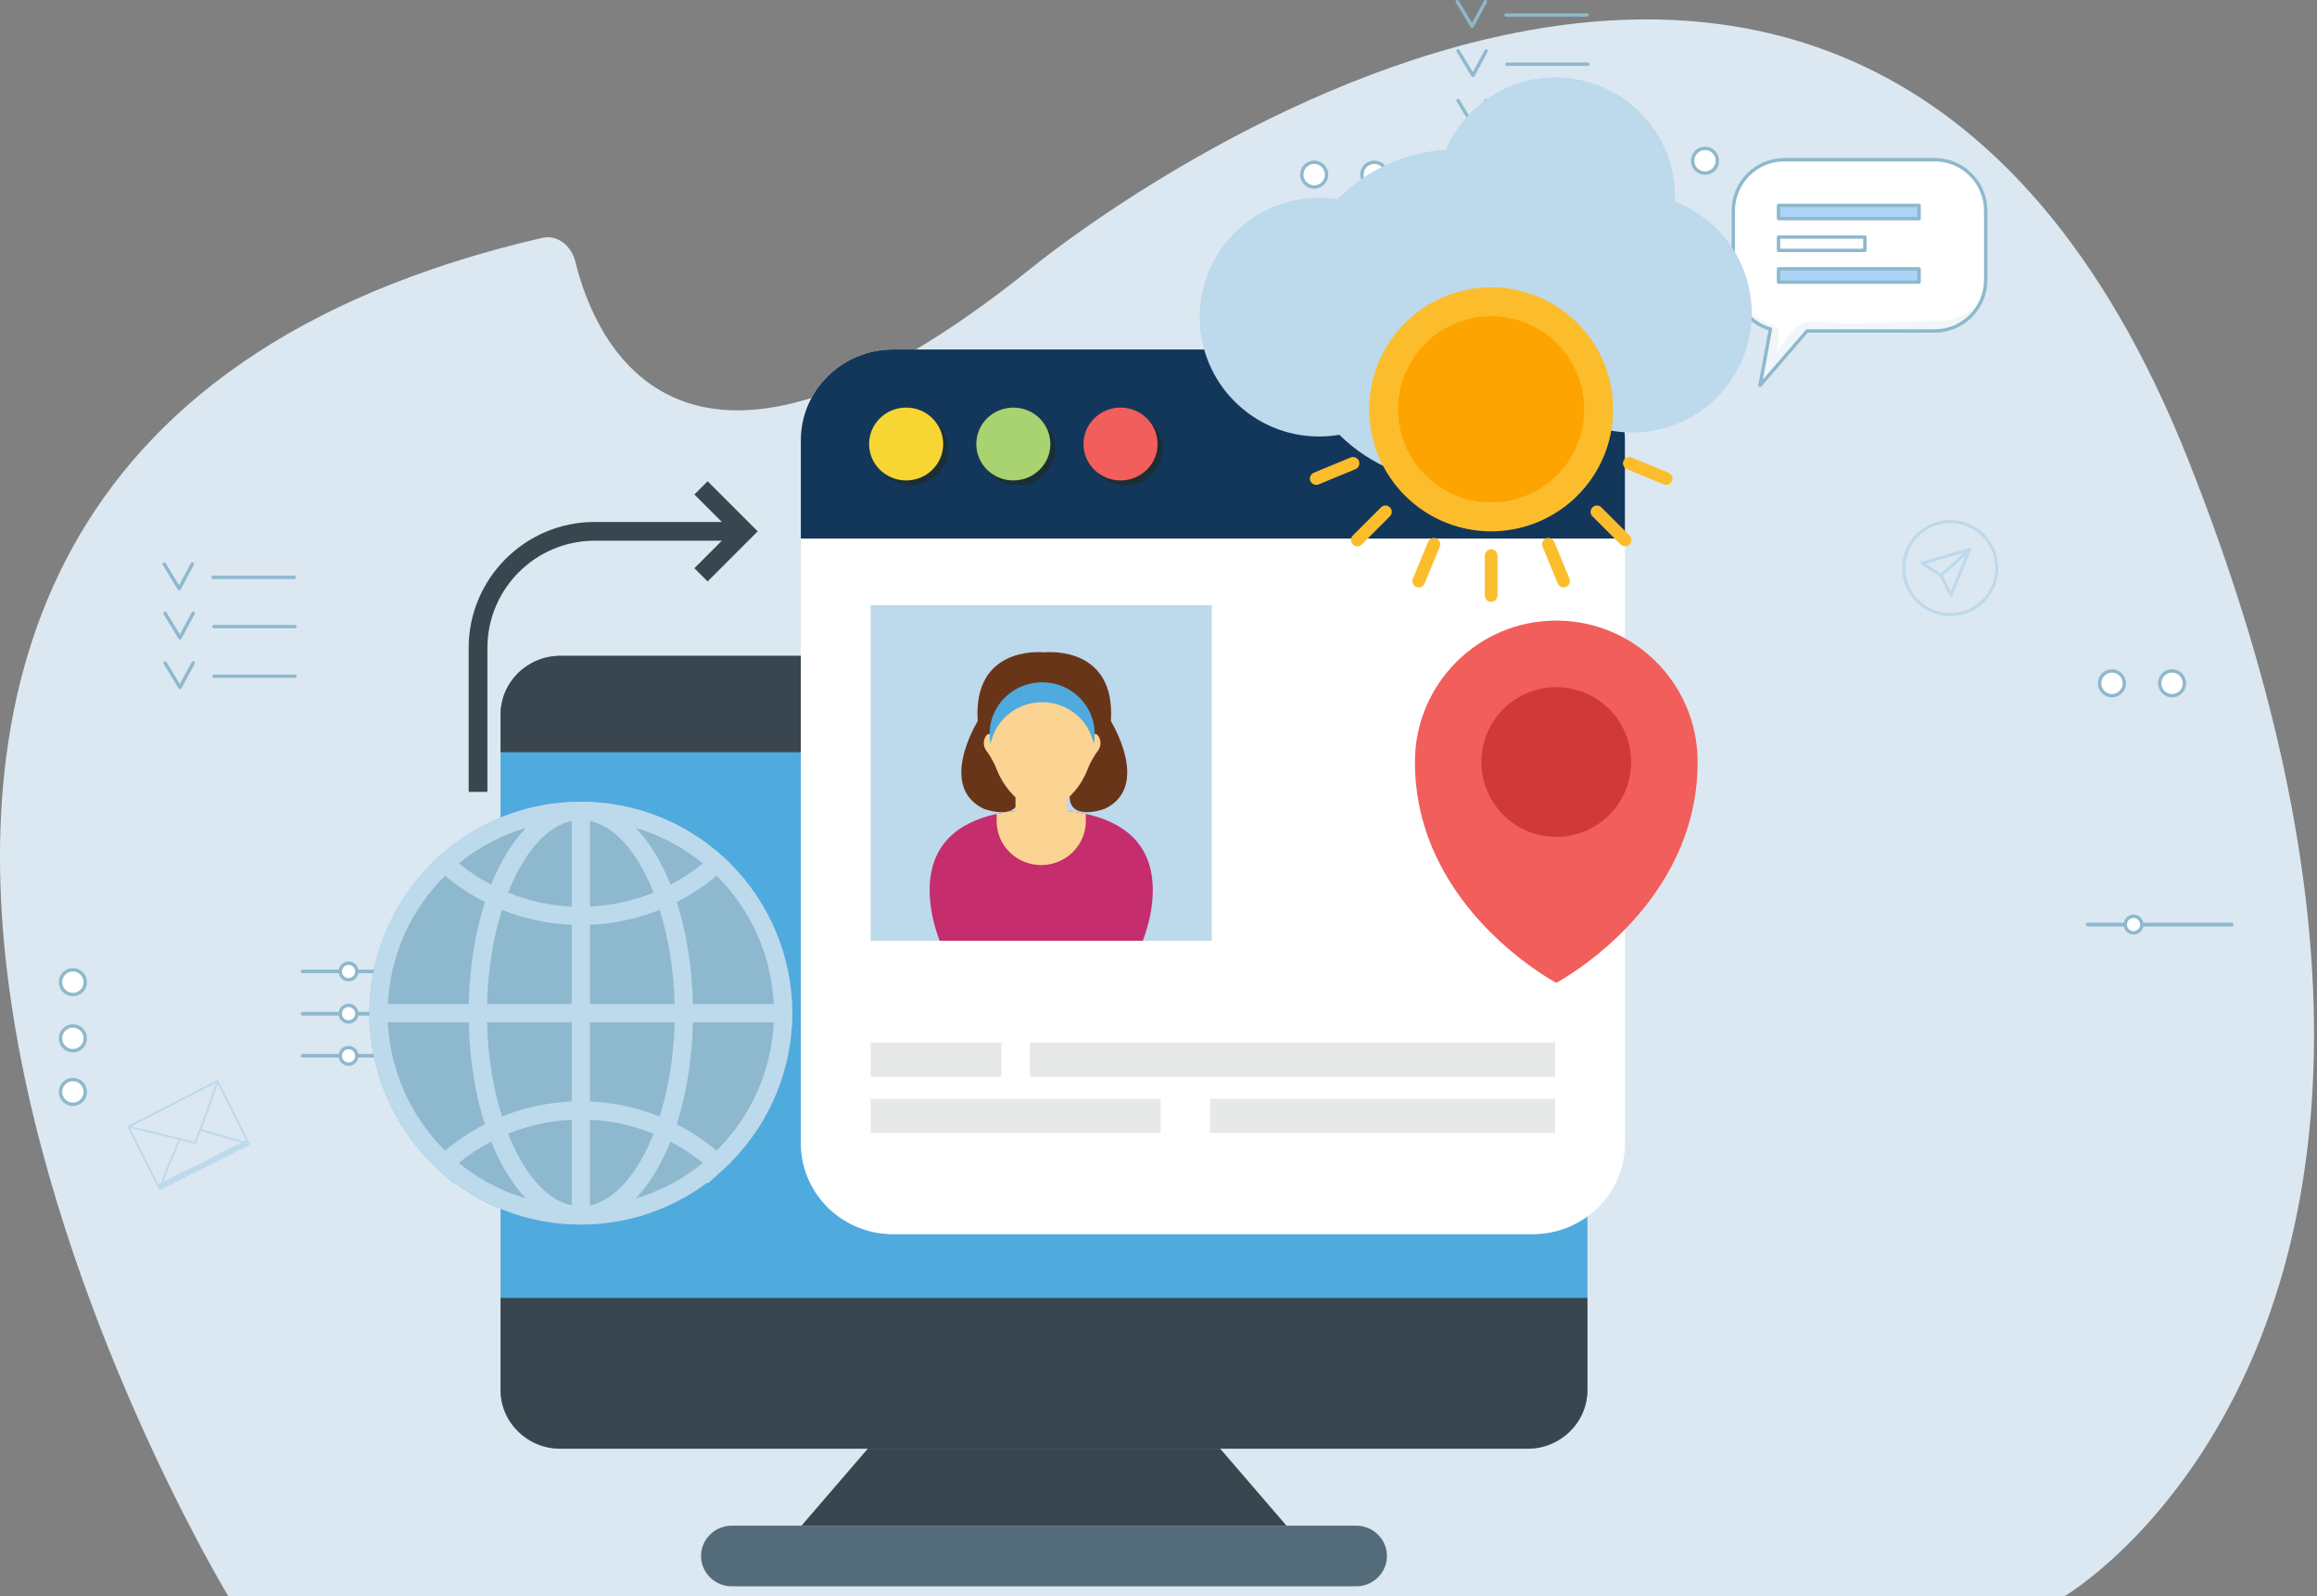 <svg width="508" height="350" viewBox="0 0 508 350" fill="none" xmlns="http://www.w3.org/2000/svg">
<rect x="0" y="0" width="508" height="350" fill="#808080" stroke="none"/>
<g clip-path="url(#clip0_2195_164)">
<path d="M452.565 350H50.083C50.083 350 -99.712 102.803 118.818 52.162C119.228 52.067 119.648 52.019 120.069 52.017C122.908 52.017 125.378 54.23 126.157 57.409C130.253 74.181 149.125 120.756 226.282 58.641C226.282 58.641 404.806 -88.37 479.847 101.021C554.889 290.413 452.565 350 452.565 350Z" fill="#DBE8F1"/>
<path d="M13.266 227.643C13.266 226.922 13.553 226.231 14.062 225.722C14.572 225.212 15.263 224.926 15.984 224.926C16.704 224.926 17.395 225.212 17.905 225.722C18.415 226.231 18.701 226.922 18.701 227.643C18.701 228.364 18.415 229.055 17.905 229.565C17.396 230.074 16.704 230.361 15.984 230.361C15.263 230.361 14.571 230.074 14.062 229.565C13.552 229.055 13.266 228.364 13.266 227.643Z" fill="white"/>
<path d="M15.984 230.732C15.165 230.731 14.38 230.405 13.802 229.826C13.223 229.247 12.897 228.462 12.896 227.643C12.897 226.824 13.223 226.039 13.802 225.46C14.38 224.881 15.165 224.556 15.984 224.555C16.803 224.556 17.588 224.881 18.166 225.46C18.745 226.039 19.071 226.824 19.072 227.643C19.071 228.462 18.745 229.247 18.167 229.826C17.588 230.405 16.803 230.731 15.984 230.732ZM15.984 225.296C15.362 225.297 14.765 225.544 14.325 225.984C13.886 226.424 13.638 227.021 13.637 227.643C13.638 228.265 13.885 228.862 14.325 229.302C14.765 229.742 15.362 229.989 15.984 229.99C16.606 229.989 17.203 229.742 17.643 229.302C18.083 228.862 18.331 228.265 18.331 227.643C18.329 227.021 18.081 226.426 17.641 225.987C17.201 225.548 16.605 225.301 15.984 225.3V225.296Z" fill="#8EB8CD"/>
<path d="M13.266 239.387C13.266 238.667 13.553 237.976 14.062 237.466C14.572 236.957 15.263 236.671 15.984 236.671C16.704 236.671 17.395 236.957 17.905 237.466C18.415 237.976 18.701 238.667 18.701 239.387C18.701 240.108 18.415 240.8 17.905 241.309C17.396 241.819 16.704 242.105 15.984 242.105C15.263 242.105 14.571 241.819 14.062 241.309C13.552 240.8 13.266 240.108 13.266 239.387Z" fill="white"/>
<path d="M15.984 242.475C15.165 242.474 14.38 242.149 13.802 241.57C13.223 240.991 12.897 240.206 12.896 239.387C12.897 238.569 13.223 237.784 13.802 237.205C14.38 236.626 15.165 236.301 15.984 236.3C16.803 236.301 17.588 236.626 18.166 237.205C18.745 237.784 19.071 238.569 19.072 239.387C19.071 240.206 18.745 240.991 18.166 241.57C17.588 242.149 16.803 242.474 15.984 242.475ZM15.984 237.041C15.362 237.041 14.765 237.289 14.325 237.729C13.886 238.169 13.638 238.765 13.637 239.387C13.638 240.01 13.885 240.606 14.325 241.046C14.765 241.486 15.362 241.734 15.984 241.734C16.606 241.734 17.203 241.486 17.643 241.046C18.083 240.606 18.331 240.01 18.331 239.387C18.33 238.765 18.082 238.169 17.642 237.73C17.202 237.29 16.606 237.043 15.984 237.042V237.041Z" fill="#8EB8CD"/>
<path d="M13.266 215.335C13.266 214.614 13.552 213.922 14.062 213.413C14.571 212.903 15.263 212.617 15.984 212.617C16.704 212.617 17.396 212.903 17.905 213.413C18.415 213.922 18.701 214.614 18.701 215.335C18.701 216.055 18.415 216.746 17.905 217.256C17.395 217.765 16.704 218.051 15.984 218.051C15.263 218.051 14.572 217.765 14.062 217.256C13.553 216.746 13.266 216.055 13.266 215.335Z" fill="white"/>
<path d="M15.984 218.422C15.165 218.421 14.38 218.096 13.802 217.517C13.223 216.938 12.897 216.153 12.896 215.335C12.897 214.516 13.223 213.731 13.802 213.152C14.38 212.573 15.165 212.247 15.984 212.246C16.803 212.247 17.588 212.573 18.167 213.152C18.745 213.731 19.071 214.516 19.072 215.335C19.071 216.153 18.745 216.938 18.166 217.517C17.588 218.096 16.803 218.421 15.984 218.422ZM15.984 212.988C15.362 212.988 14.765 213.236 14.325 213.676C13.885 214.116 13.638 214.712 13.637 215.335C13.638 215.957 13.886 216.553 14.325 216.993C14.765 217.433 15.362 217.68 15.984 217.68C16.606 217.68 17.203 217.433 17.643 216.993C18.083 216.553 18.33 215.957 18.331 215.335C18.331 214.712 18.083 214.116 17.643 213.676C17.203 213.236 16.606 212.988 15.984 212.988Z" fill="#8EB8CD"/>
<path d="M97.957 213.357H66.332C66.284 213.357 66.236 213.348 66.191 213.329C66.146 213.31 66.105 213.283 66.071 213.249C66.036 213.214 66.009 213.173 65.991 213.128C65.972 213.083 65.963 213.035 65.963 212.986C65.963 212.888 66.002 212.794 66.071 212.725C66.141 212.656 66.234 212.617 66.332 212.617H97.957C98.005 212.617 98.053 212.626 98.098 212.644C98.143 212.663 98.184 212.69 98.219 212.724C98.253 212.759 98.281 212.8 98.299 212.845C98.318 212.89 98.328 212.938 98.328 212.986C98.328 213.035 98.318 213.083 98.3 213.129C98.281 213.174 98.254 213.215 98.219 213.249C98.185 213.284 98.144 213.311 98.099 213.33C98.054 213.348 98.005 213.358 97.957 213.357Z" fill="#8EB8CD"/>
<path d="M97.957 213.357H66.332C66.284 213.357 66.236 213.348 66.191 213.329C66.146 213.31 66.105 213.283 66.071 213.249C66.036 213.214 66.009 213.173 65.991 213.128C65.972 213.083 65.963 213.035 65.963 212.986C65.963 212.888 66.002 212.794 66.071 212.725C66.141 212.656 66.234 212.617 66.332 212.617H97.957C98.005 212.617 98.053 212.626 98.098 212.644C98.143 212.663 98.184 212.69 98.219 212.724C98.253 212.759 98.281 212.8 98.299 212.845C98.318 212.89 98.328 212.938 98.328 212.986C98.328 213.035 98.318 213.083 98.3 213.129C98.281 213.174 98.254 213.215 98.219 213.249C98.185 213.284 98.144 213.311 98.099 213.33C98.054 213.348 98.005 213.358 97.957 213.357Z" fill="#8EB8CD"/>
<path d="M74.596 212.988C74.596 212.748 74.642 212.511 74.734 212.29C74.826 212.069 74.96 211.868 75.129 211.698C75.298 211.529 75.499 211.395 75.72 211.303C75.941 211.211 76.178 211.164 76.418 211.164C76.657 211.164 76.894 211.211 77.115 211.303C77.337 211.395 77.537 211.529 77.707 211.698C77.876 211.868 78.01 212.069 78.102 212.29C78.193 212.511 78.24 212.748 78.24 212.988C78.24 213.227 78.193 213.464 78.101 213.685C78.01 213.906 77.875 214.106 77.706 214.276C77.537 214.445 77.336 214.579 77.115 214.67C76.894 214.762 76.657 214.808 76.418 214.808C76.179 214.808 75.942 214.762 75.721 214.67C75.5 214.579 75.299 214.445 75.129 214.276C74.96 214.106 74.826 213.906 74.734 213.685C74.643 213.464 74.596 213.227 74.596 212.988Z" fill="white"/>
<path d="M76.416 215.179C75.835 215.179 75.278 214.947 74.867 214.536C74.456 214.125 74.225 213.567 74.225 212.986C74.225 212.405 74.456 211.848 74.867 211.437C75.278 211.026 75.835 210.795 76.416 210.794C76.998 210.795 77.555 211.026 77.966 211.437C78.377 211.848 78.609 212.405 78.61 212.986C78.609 213.568 78.378 214.125 77.967 214.537C77.555 214.948 76.998 215.179 76.416 215.179ZM76.416 211.535C76.032 211.535 75.663 211.688 75.391 211.96C75.12 212.232 74.967 212.6 74.967 212.985C74.967 213.369 75.12 213.738 75.391 214.01C75.663 214.282 76.032 214.434 76.416 214.434C76.801 214.434 77.169 214.282 77.441 214.01C77.713 213.738 77.866 213.369 77.866 212.985C77.867 212.794 77.83 212.605 77.757 212.428C77.685 212.252 77.578 212.091 77.443 211.956C77.309 211.821 77.149 211.713 76.972 211.64C76.796 211.567 76.607 211.529 76.416 211.529V211.535Z" fill="#8EB8CD"/>
<path d="M97.957 222.607H66.332C66.284 222.607 66.236 222.597 66.191 222.579C66.146 222.56 66.105 222.533 66.071 222.498C66.036 222.464 66.009 222.423 65.991 222.378C65.972 222.333 65.963 222.285 65.963 222.236C65.963 222.138 66.002 222.044 66.071 221.974C66.141 221.905 66.234 221.866 66.332 221.866H97.957C98.005 221.866 98.053 221.875 98.098 221.894C98.143 221.912 98.184 221.94 98.219 221.974C98.253 222.008 98.281 222.049 98.299 222.094C98.318 222.139 98.328 222.187 98.328 222.236C98.328 222.285 98.318 222.333 98.3 222.378C98.281 222.423 98.254 222.464 98.219 222.499C98.185 222.533 98.144 222.56 98.099 222.579C98.054 222.598 98.005 222.607 97.957 222.607Z" fill="#8EB8CD"/>
<path d="M97.957 222.607H66.332C66.284 222.607 66.236 222.597 66.191 222.579C66.146 222.56 66.105 222.533 66.071 222.498C66.036 222.464 66.009 222.423 65.991 222.378C65.972 222.333 65.963 222.285 65.963 222.236C65.963 222.138 66.002 222.044 66.071 221.974C66.141 221.905 66.234 221.866 66.332 221.866H97.957C98.005 221.866 98.053 221.875 98.098 221.894C98.143 221.912 98.184 221.94 98.219 221.974C98.253 222.008 98.281 222.049 98.299 222.094C98.318 222.139 98.328 222.187 98.328 222.236C98.328 222.285 98.318 222.333 98.3 222.378C98.281 222.423 98.254 222.464 98.219 222.499C98.185 222.533 98.144 222.56 98.099 222.579C98.054 222.598 98.005 222.607 97.957 222.607Z" fill="#8EB8CD"/>
<path d="M74.596 222.237C74.596 221.998 74.642 221.761 74.734 221.539C74.826 221.318 74.96 221.117 75.129 220.948C75.298 220.778 75.499 220.644 75.72 220.552C75.941 220.461 76.178 220.414 76.418 220.414C76.657 220.414 76.894 220.461 77.115 220.552C77.337 220.644 77.537 220.778 77.707 220.948C77.876 221.117 78.01 221.318 78.102 221.539C78.193 221.761 78.24 221.998 78.24 222.237C78.24 222.476 78.193 222.713 78.101 222.934C78.01 223.155 77.875 223.356 77.706 223.525C77.537 223.694 77.336 223.828 77.115 223.92C76.894 224.011 76.657 224.058 76.418 224.058C76.179 224.058 75.942 224.011 75.721 223.92C75.5 223.828 75.299 223.694 75.129 223.525C74.96 223.356 74.826 223.155 74.734 222.934C74.643 222.713 74.596 222.476 74.596 222.237Z" fill="white"/>
<path d="M76.416 224.43C75.835 224.43 75.278 224.198 74.867 223.787C74.456 223.376 74.225 222.818 74.225 222.237C74.225 221.656 74.456 221.099 74.867 220.688C75.278 220.277 75.835 220.046 76.416 220.045C76.998 220.046 77.555 220.277 77.966 220.688C78.377 221.099 78.609 221.656 78.61 222.237C78.609 222.819 78.378 223.376 77.967 223.788C77.555 224.199 76.998 224.43 76.416 224.43ZM76.416 220.786C76.032 220.786 75.663 220.939 75.391 221.211C75.12 221.483 74.967 221.851 74.967 222.236C74.967 222.62 75.12 222.989 75.391 223.261C75.663 223.533 76.032 223.685 76.416 223.685C76.801 223.685 77.169 223.533 77.441 223.261C77.713 222.989 77.866 222.62 77.866 222.236C77.866 222.045 77.829 221.857 77.756 221.681C77.683 221.505 77.576 221.345 77.442 221.21C77.307 221.075 77.147 220.968 76.971 220.895C76.795 220.822 76.607 220.785 76.416 220.785V220.786Z" fill="#8EB8CD"/>
<path d="M97.957 231.857H66.332C66.284 231.857 66.236 231.847 66.191 231.829C66.146 231.81 66.105 231.783 66.071 231.748C66.036 231.714 66.009 231.673 65.991 231.628C65.972 231.583 65.963 231.535 65.963 231.486C65.963 231.388 66.002 231.294 66.071 231.224C66.141 231.155 66.234 231.116 66.332 231.116H97.957C98.005 231.116 98.053 231.125 98.098 231.144C98.143 231.162 98.184 231.19 98.219 231.224C98.253 231.258 98.281 231.299 98.299 231.344C98.318 231.389 98.328 231.437 98.328 231.486C98.328 231.535 98.318 231.583 98.3 231.628C98.281 231.673 98.254 231.714 98.219 231.749C98.185 231.783 98.144 231.811 98.099 231.829C98.054 231.848 98.005 231.857 97.957 231.857Z" fill="#8EB8CD"/>
<path d="M97.957 231.857H66.332C66.284 231.857 66.236 231.847 66.191 231.829C66.146 231.81 66.105 231.783 66.071 231.748C66.036 231.714 66.009 231.673 65.991 231.628C65.972 231.583 65.963 231.535 65.963 231.486C65.963 231.388 66.002 231.294 66.071 231.224C66.141 231.155 66.234 231.116 66.332 231.116H97.957C98.005 231.116 98.053 231.125 98.098 231.144C98.143 231.162 98.184 231.19 98.219 231.224C98.253 231.258 98.281 231.299 98.299 231.344C98.318 231.389 98.328 231.437 98.328 231.486C98.328 231.535 98.318 231.583 98.3 231.628C98.281 231.673 98.254 231.714 98.219 231.749C98.185 231.783 98.144 231.811 98.099 231.829C98.054 231.848 98.005 231.857 97.957 231.857Z" fill="#8EB8CD"/>
<path d="M74.596 231.486C74.596 231.002 74.788 230.539 75.129 230.197C75.471 229.856 75.934 229.664 76.418 229.664C76.901 229.664 77.365 229.856 77.706 230.197C78.048 230.539 78.24 231.002 78.24 231.486C78.24 231.969 78.048 232.432 77.706 232.774C77.365 233.116 76.901 233.308 76.418 233.308C75.934 233.308 75.471 233.116 75.129 232.774C74.788 232.432 74.596 231.969 74.596 231.486Z" fill="white"/>
<path d="M76.416 233.679C75.835 233.678 75.278 233.447 74.867 233.036C74.456 232.624 74.225 232.067 74.225 231.486C74.225 230.905 74.456 230.347 74.867 229.936C75.278 229.525 75.835 229.294 76.416 229.294C76.998 229.294 77.555 229.525 77.966 229.936C78.377 230.347 78.609 230.904 78.61 231.486C78.609 232.067 78.378 232.625 77.967 233.036C77.555 233.447 76.998 233.679 76.416 233.679ZM76.416 230.035C76.032 230.035 75.663 230.187 75.391 230.459C75.12 230.731 74.967 231.1 74.967 231.484C74.967 231.869 75.12 232.237 75.391 232.509C75.663 232.781 76.032 232.934 76.416 232.934C76.801 232.934 77.169 232.781 77.441 232.509C77.713 232.237 77.866 231.869 77.866 231.484C77.866 231.1 77.713 230.731 77.441 230.459C77.169 230.187 76.801 230.035 76.416 230.035Z" fill="#8EB8CD"/>
<path d="M424.186 35.01H391.195C388.232 35.011 385.391 36.188 383.296 38.283C381.201 40.378 380.024 43.219 380.023 46.182V61.387C380.024 63.822 380.819 66.19 382.289 68.131C383.759 70.073 385.823 71.481 388.167 72.141L385.886 84.504L396.185 72.56H424.186C427.15 72.56 429.992 71.383 432.087 69.287C434.182 67.192 435.36 64.35 435.36 61.387V46.182C435.359 43.219 434.182 40.377 432.086 38.282C429.991 36.187 427.149 35.01 424.186 35.01Z" fill="white"/>
<path d="M385.886 84.876C385.83 84.876 385.776 84.863 385.726 84.839C385.653 84.804 385.593 84.746 385.556 84.673C385.519 84.601 385.507 84.518 385.522 84.438L387.742 72.406C385.4 71.666 383.353 70.199 381.899 68.219C380.444 66.238 379.658 63.847 379.652 61.39V46.185C379.656 43.125 380.873 40.191 383.037 38.027C385.201 35.863 388.135 34.645 391.195 34.642H424.186C427.247 34.645 430.181 35.863 432.344 38.027C434.508 40.191 435.726 43.125 435.729 46.185V61.39C435.726 64.45 434.508 67.384 432.344 69.548C430.181 71.712 427.247 72.929 424.186 72.933H396.354L386.167 84.747C386.132 84.787 386.089 84.82 386.04 84.842C385.992 84.864 385.939 84.876 385.886 84.876ZM391.195 35.38C388.331 35.383 385.586 36.522 383.56 38.547C381.535 40.572 380.396 43.318 380.393 46.182V61.387C380.398 63.741 381.168 66.029 382.589 67.906C384.01 69.783 386.003 71.147 388.267 71.79C388.357 71.815 388.433 71.872 388.483 71.95C388.532 72.029 388.55 72.123 388.532 72.214L386.503 83.23L395.908 72.322C395.943 72.282 395.986 72.249 396.034 72.227C396.083 72.205 396.136 72.193 396.189 72.193H424.191C427.055 72.19 429.8 71.051 431.825 69.026C433.851 67.001 434.99 64.255 434.993 61.391V46.187C434.99 43.322 433.851 40.577 431.825 38.552C429.8 36.526 427.055 35.387 424.191 35.384L391.195 35.38Z" fill="#8EB8CD"/>
<path d="M420.756 45.028H389.934V47.943H420.756V45.028Z" fill="#ACD4F7"/>
<path d="M420.757 48.307H389.936C389.838 48.307 389.744 48.268 389.675 48.199C389.605 48.13 389.566 48.036 389.566 47.938V45.023C389.566 44.974 389.576 44.926 389.594 44.881C389.613 44.836 389.64 44.795 389.674 44.76C389.709 44.726 389.749 44.698 389.794 44.68C389.839 44.661 389.887 44.651 389.936 44.651H420.76C420.808 44.651 420.857 44.661 420.902 44.68C420.947 44.698 420.987 44.726 421.022 44.76C421.056 44.795 421.083 44.836 421.102 44.881C421.12 44.926 421.13 44.974 421.129 45.023V47.938C421.129 47.986 421.12 48.035 421.101 48.08C421.082 48.125 421.055 48.166 421.02 48.2C420.986 48.234 420.944 48.261 420.899 48.28C420.854 48.298 420.806 48.308 420.757 48.307ZM390.304 47.566H420.386V45.392H390.304V47.566Z" fill="#8EB8CD"/>
<path d="M408.871 51.98H389.934V54.896H408.871V51.98Z" fill="white"/>
<path d="M408.87 55.265H389.936C389.838 55.265 389.744 55.226 389.675 55.157C389.605 55.088 389.566 54.994 389.566 54.896V51.98C389.566 51.932 389.576 51.884 389.594 51.839C389.613 51.794 389.64 51.753 389.674 51.718C389.709 51.684 389.749 51.656 389.794 51.638C389.839 51.619 389.887 51.609 389.936 51.609H408.873C408.972 51.609 409.066 51.648 409.136 51.718C409.205 51.788 409.244 51.882 409.244 51.98V54.896C409.244 54.944 409.234 54.993 409.215 55.038C409.197 55.083 409.169 55.124 409.134 55.158C409.099 55.192 409.058 55.219 409.013 55.238C408.968 55.256 408.919 55.266 408.87 55.265ZM390.304 54.525H408.499V52.35H390.304V54.525Z" fill="#8EB8CD"/>
<path d="M420.756 58.933H389.934V61.848H420.756V58.933Z" fill="#ACD4F7"/>
<path d="M420.757 62.223H389.936C389.838 62.223 389.744 62.184 389.675 62.115C389.605 62.046 389.566 61.952 389.566 61.854V58.937C389.566 58.839 389.605 58.745 389.675 58.676C389.744 58.606 389.838 58.567 389.936 58.567H420.76C420.858 58.567 420.952 58.606 421.021 58.676C421.091 58.745 421.129 58.839 421.129 58.937V61.854C421.129 61.902 421.12 61.951 421.101 61.996C421.082 62.041 421.055 62.082 421.02 62.116C420.986 62.15 420.944 62.178 420.899 62.196C420.854 62.214 420.806 62.224 420.757 62.223ZM390.304 61.483H420.386V59.308H390.304V61.483Z" fill="#8EB8CD"/>
<g opacity="0.13">
<path d="M433.015 67.315C432.769 67.563 430.088 69.434 429.749 69.446C427.768 70.198 426.869 70.287 424.966 70.38C423.496 70.439 422.026 70.516 420.556 70.525C418.064 70.494 415.582 70.669 413.096 70.772C410.699 70.877 408.298 70.846 405.901 70.896C403.048 70.988 400.213 70.532 397.36 70.584C395.357 70.559 394.194 71.151 392.549 73.109C391.627 74.259 390.564 75.733 389.557 77.145C389.751 76.356 389.881 75.553 389.947 74.744C389.983 74.192 390.07 73.625 389.983 73.076C389.993 73.16 390.005 73.243 390.016 73.327C389.987 72.726 389.905 72.068 389.454 71.628C389.091 71.288 388.616 71.193 388.139 71.096C386.956 70.42 385.742 69.791 384.612 69.033C383.534 68.286 382.36 67.405 381.18 66.424C381.309 66.663 381.436 66.902 381.571 67.137C382.561 68.597 383.751 69.909 385.108 71.036C385.179 71.019 385.253 71.019 385.324 71.036C385.897 71.201 386.451 71.428 386.975 71.713C387.232 71.848 387.481 71.998 387.722 72.161C387.987 72.345 388.354 72.566 388.433 72.902C388.463 73.019 388.447 73.144 388.388 73.25C388.328 73.356 388.23 73.436 388.114 73.472C388.106 73.617 388.093 73.789 388.078 74.031C388.043 74.921 387.511 77.203 386.919 78.788C386.62 79.638 386.324 80.489 386.049 81.346C385.942 81.694 385.782 82.053 385.837 82.421C385.861 82.645 385.96 82.853 386.118 83.013C386.276 83.174 386.484 83.275 386.707 83.302C387.526 83.436 387.958 82.578 388.374 82.023V82.03L388.416 81.976C388.868 81.373 389.315 80.764 389.75 80.15C390.94 78.446 391.621 77.559 392.657 76.227C393.649 74.896 393.843 74.509 395.067 73.309C395.7 72.805 395.544 72.851 396.147 72.639C396.266 72.607 396.388 72.581 396.51 72.561C398.814 72.39 401.13 72.624 403.432 72.748C405.951 72.802 408.495 72.693 411.019 72.657C413.543 72.621 416.036 72.447 418.547 72.426C420.386 72.426 422.227 72.39 424.065 72.289C426.259 72.251 428.498 71.938 430.484 70.984C431.395 69.948 432.379 68.98 433.428 68.085C433.9 67.215 434.397 66.363 434.918 65.528C434.317 66.158 433.681 66.754 433.015 67.315Z" fill="#8EB8CD"/>
</g>
<path d="M427.595 114.009C424.801 114.012 422.122 115.124 420.147 117.099C418.171 119.075 417.06 121.754 417.057 124.548C417.06 127.342 418.171 130.02 420.147 131.996C422.122 133.972 424.801 135.083 427.595 135.086C430.389 135.083 433.068 133.972 435.043 131.996C437.019 130.02 438.13 127.342 438.133 124.548C438.13 121.754 437.019 119.075 435.043 117.099C433.068 115.124 430.389 114.012 427.595 114.009ZM427.595 134.414C424.981 134.41 422.474 133.371 420.625 131.523C418.775 129.675 417.734 127.169 417.729 124.555C417.732 121.939 418.773 119.432 420.622 117.582C422.472 115.733 424.979 114.692 427.595 114.689C430.211 114.692 432.718 115.733 434.568 117.582C436.417 119.432 437.458 121.939 437.461 124.555C437.455 127.169 436.414 129.674 434.565 131.522C432.715 133.37 430.209 134.409 427.595 134.412V134.414Z" fill="#BDD9EC"/>
<path d="M431.751 120.139L421.331 123.163C421.269 123.182 421.214 123.217 421.171 123.266C421.129 123.315 421.101 123.375 421.092 123.439C421.082 123.502 421.091 123.566 421.116 123.625C421.142 123.684 421.184 123.734 421.237 123.769L425.329 126.399L427.418 130.631C427.446 130.688 427.489 130.735 427.542 130.768C427.595 130.801 427.657 130.818 427.719 130.818H427.731C427.796 130.816 427.859 130.795 427.912 130.758C427.965 130.721 428.006 130.67 428.031 130.61L432.149 120.59C432.173 120.532 432.18 120.468 432.17 120.405C432.159 120.343 432.131 120.285 432.088 120.238C432.046 120.192 431.993 120.159 431.933 120.142C431.874 120.124 431.81 120.123 431.751 120.139ZM430.547 121.189L425.559 125.745L422.225 123.604L430.547 121.189ZM427.698 129.666L426.007 126.245L430.965 121.718L427.698 129.666Z" fill="#BDD9EC"/>
<path d="M460.328 149.809C460.328 149.089 460.614 148.398 461.124 147.888C461.633 147.379 462.324 147.093 463.045 147.093C463.401 147.093 463.755 147.163 464.085 147.299C464.414 147.436 464.714 147.636 464.966 147.888C465.219 148.14 465.419 148.44 465.556 148.769C465.692 149.099 465.763 149.452 465.763 149.809C465.763 150.167 465.694 150.521 465.557 150.851C465.421 151.181 465.221 151.482 464.968 151.734C464.716 151.987 464.416 152.188 464.086 152.325C463.756 152.461 463.402 152.532 463.045 152.532C462.687 152.532 462.334 152.461 462.004 152.324C461.674 152.187 461.374 151.987 461.122 151.734C460.869 151.481 460.669 151.181 460.533 150.851C460.397 150.52 460.327 150.167 460.328 149.809Z" fill="white"/>
<path d="M463.045 152.898C462.225 152.899 461.438 152.574 460.858 151.994C460.278 151.415 459.952 150.629 459.951 149.809C459.952 148.991 460.278 148.206 460.857 147.627C461.436 147.049 462.22 146.723 463.039 146.722C463.858 146.722 464.643 147.048 465.222 147.627C465.801 148.206 466.127 148.991 466.128 149.809C466.127 150.627 465.802 151.412 465.224 151.991C464.646 152.57 463.863 152.896 463.045 152.898ZM463.045 147.462C462.422 147.464 461.826 147.711 461.386 148.151C460.946 148.591 460.699 149.187 460.698 149.809C460.698 150.431 460.946 151.028 461.386 151.468C461.826 151.908 462.422 152.155 463.045 152.156C463.667 152.156 464.264 151.908 464.704 151.468C465.144 151.028 465.391 150.432 465.391 149.809C465.392 149.186 465.145 148.589 464.705 148.148C464.265 147.707 463.668 147.459 463.045 147.458V147.462Z" fill="#8EB8CD"/>
<path d="M473.502 149.809C473.502 149.089 473.789 148.398 474.299 147.888C474.808 147.379 475.499 147.093 476.22 147.093C476.577 147.093 476.93 147.163 477.26 147.299C477.59 147.436 477.89 147.636 478.142 147.888C478.395 148.14 478.595 148.44 478.732 148.769C478.869 149.099 478.939 149.452 478.939 149.809C478.94 150.167 478.87 150.521 478.734 150.851C478.597 151.181 478.397 151.482 478.144 151.734C477.892 151.987 477.592 152.188 477.261 152.325C476.931 152.461 476.577 152.532 476.22 152.532C475.863 152.532 475.509 152.461 475.179 152.324C474.849 152.187 474.549 151.987 474.296 151.734C474.044 151.481 473.844 151.181 473.708 150.851C473.571 150.52 473.501 150.167 473.502 149.809Z" fill="white"/>
<path d="M476.22 152.898C475.402 152.897 474.617 152.571 474.038 151.992C473.459 151.413 473.134 150.628 473.133 149.809C473.134 148.991 473.459 148.206 474.038 147.627C474.617 147.048 475.402 146.722 476.22 146.722C477.039 146.722 477.824 147.048 478.403 147.627C478.982 148.206 479.307 148.991 479.308 149.809C479.307 150.628 478.982 151.413 478.403 151.992C477.824 152.571 477.039 152.897 476.22 152.898ZM476.22 147.462C475.598 147.463 475.002 147.711 474.562 148.151C474.122 148.591 473.874 149.187 473.874 149.809C473.874 150.432 474.121 151.028 474.561 151.468C475.001 151.908 475.598 152.156 476.22 152.156C476.843 152.156 477.439 151.908 477.879 151.468C478.32 151.028 478.567 150.432 478.567 149.809C478.568 149.186 478.321 148.589 477.881 148.148C477.44 147.707 476.843 147.459 476.22 147.458V147.462Z" fill="#8EB8CD"/>
<path d="M322.769 6.137C322.705 6.137 322.643 6.121 322.587 6.09C322.531 6.059 322.485 6.014 322.452 5.959L319.18 0.562C319.129 0.478 319.114 0.377 319.138 0.282C319.161 0.186 319.222 0.104 319.306 0.053C319.39 0.003 319.491 -0.013 319.586 0.011C319.682 0.034 319.764 0.094 319.815 0.178L322.75 5.021L325.346 0.194C325.394 0.109 325.474 0.045 325.568 0.018C325.662 -0.009 325.763 0.002 325.85 0.049C325.935 0.097 325.998 0.177 326.025 0.271C326.052 0.365 326.041 0.466 325.994 0.552L323.095 5.949C323.064 6.006 323.019 6.055 322.963 6.089C322.907 6.123 322.843 6.142 322.778 6.143L322.769 6.137Z" fill="#8EB8CD"/>
<path d="M347.983 3.667H330.213C330.114 3.667 330.02 3.628 329.95 3.559C329.881 3.489 329.842 3.395 329.842 3.296C329.842 3.198 329.881 3.104 329.95 3.034C330.02 2.964 330.114 2.925 330.213 2.925H347.98C348.079 2.925 348.173 2.964 348.243 3.034C348.312 3.104 348.351 3.198 348.351 3.296C348.351 3.394 348.313 3.488 348.244 3.558C348.175 3.627 348.081 3.667 347.983 3.667Z" fill="#8EB8CD"/>
<path d="M322.944 16.921C322.881 16.921 322.818 16.905 322.763 16.874C322.707 16.842 322.661 16.797 322.628 16.743L319.357 11.343C319.331 11.301 319.315 11.255 319.307 11.207C319.3 11.159 319.302 11.11 319.313 11.063C319.325 11.015 319.346 10.971 319.375 10.932C319.403 10.893 319.44 10.859 319.481 10.834C319.565 10.783 319.666 10.768 319.762 10.791C319.857 10.815 319.939 10.875 319.99 10.959L322.926 15.802L325.523 10.976C325.571 10.891 325.65 10.827 325.744 10.8C325.838 10.773 325.939 10.784 326.025 10.831C326.11 10.879 326.173 10.958 326.2 11.052C326.227 11.146 326.216 11.247 326.17 11.333L323.271 16.73C323.24 16.787 323.194 16.835 323.139 16.87C323.083 16.904 323.02 16.922 322.955 16.924L322.944 16.921Z" fill="#8EB8CD"/>
<path d="M348.16 14.451H330.391C330.292 14.451 330.198 14.412 330.128 14.342C330.059 14.272 330.02 14.178 330.02 14.08C330.02 13.981 330.059 13.887 330.129 13.818C330.198 13.749 330.292 13.71 330.391 13.71H348.16C348.258 13.71 348.352 13.749 348.421 13.818C348.49 13.887 348.529 13.982 348.529 14.08C348.529 14.178 348.49 14.272 348.421 14.341C348.352 14.411 348.258 14.45 348.16 14.451Z" fill="#8EB8CD"/>
<path d="M322.943 27.807C322.879 27.807 322.817 27.791 322.762 27.759C322.706 27.728 322.66 27.683 322.627 27.629L319.355 22.232C319.33 22.191 319.313 22.145 319.305 22.096C319.298 22.048 319.3 21.999 319.311 21.952C319.323 21.904 319.344 21.86 319.373 21.821C319.402 21.781 319.438 21.748 319.48 21.723C319.564 21.673 319.665 21.657 319.76 21.681C319.855 21.704 319.938 21.764 319.989 21.848L322.924 26.69L325.522 21.864C325.569 21.779 325.649 21.715 325.743 21.688C325.837 21.661 325.938 21.672 326.023 21.719C326.109 21.767 326.172 21.846 326.199 21.94C326.226 22.034 326.215 22.135 326.168 22.221L323.269 27.617C323.238 27.675 323.193 27.723 323.137 27.758C323.082 27.792 323.018 27.811 322.953 27.813L322.943 27.807Z" fill="#8EB8CD"/>
<path d="M348.16 25.335H330.391C330.292 25.335 330.198 25.297 330.129 25.227C330.059 25.158 330.02 25.064 330.02 24.966C330.02 24.867 330.059 24.773 330.128 24.703C330.198 24.634 330.292 24.595 330.391 24.595H348.16C348.258 24.595 348.352 24.634 348.421 24.704C348.49 24.773 348.529 24.868 348.529 24.966C348.529 25.064 348.49 25.158 348.421 25.227C348.352 25.297 348.258 25.335 348.16 25.335Z" fill="#8EB8CD"/>
<path d="M357.928 35.246C357.928 34.889 357.998 34.536 358.134 34.206C358.271 33.876 358.471 33.576 358.723 33.324C358.976 33.072 359.276 32.871 359.605 32.735C359.935 32.598 360.289 32.528 360.646 32.528C361.003 32.528 361.356 32.599 361.686 32.735C362.015 32.872 362.315 33.072 362.567 33.325C362.819 33.577 363.019 33.877 363.156 34.206C363.292 34.536 363.362 34.889 363.362 35.246C363.362 35.967 363.076 36.658 362.567 37.167C362.057 37.677 361.366 37.963 360.646 37.963C360.289 37.963 359.935 37.893 359.606 37.756C359.276 37.62 358.976 37.42 358.724 37.168C358.471 36.915 358.271 36.616 358.135 36.286C357.998 35.956 357.928 35.603 357.928 35.246Z" fill="white"/>
<path d="M360.646 38.334C359.827 38.333 359.042 38.008 358.463 37.429C357.884 36.85 357.558 36.065 357.557 35.246C357.557 34.427 357.883 33.642 358.462 33.063C359.041 32.484 359.827 32.158 360.646 32.157C361.464 32.158 362.249 32.484 362.828 33.063C363.407 33.642 363.733 34.428 363.733 35.246C363.732 36.065 363.406 36.849 362.828 37.428C362.249 38.007 361.464 38.333 360.646 38.334ZM360.646 32.899C360.023 32.9 359.427 33.147 358.987 33.587C358.547 34.027 358.299 34.624 358.299 35.246C358.3 35.868 358.547 36.465 358.987 36.905C359.427 37.345 360.023 37.592 360.646 37.593C361.268 37.592 361.864 37.344 362.304 36.904C362.744 36.465 362.991 35.868 362.993 35.246C362.992 34.624 362.744 34.028 362.304 33.588C361.864 33.148 361.268 32.9 360.646 32.899Z" fill="#8EB8CD"/>
<path d="M371.104 35.246C371.103 34.889 371.173 34.536 371.31 34.206C371.446 33.877 371.646 33.577 371.899 33.325C372.151 33.072 372.45 32.872 372.78 32.735C373.11 32.599 373.463 32.528 373.82 32.528C374.177 32.528 374.531 32.598 374.86 32.735C375.19 32.871 375.49 33.072 375.742 33.324C375.995 33.576 376.195 33.876 376.331 34.206C376.468 34.536 376.538 34.889 376.538 35.246C376.538 35.603 376.468 35.956 376.331 36.286C376.194 36.616 375.994 36.915 375.742 37.168C375.489 37.42 375.19 37.62 374.86 37.756C374.53 37.893 374.177 37.963 373.82 37.963C373.1 37.963 372.409 37.677 371.899 37.167C371.39 36.658 371.104 35.967 371.104 35.246Z" fill="white"/>
<path d="M373.82 38.334C373.001 38.333 372.217 38.007 371.638 37.428C371.059 36.849 370.734 36.065 370.732 35.246C370.733 34.428 371.059 33.642 371.638 33.063C372.216 32.484 373.001 32.158 373.82 32.157C374.639 32.158 375.424 32.484 376.003 33.063C376.581 33.642 376.907 34.428 376.908 35.246C376.907 36.065 376.581 36.85 376.002 37.429C375.424 38.008 374.639 38.333 373.82 38.334ZM373.82 32.899C373.198 32.9 372.601 33.148 372.161 33.588C371.721 34.028 371.474 34.624 371.473 35.246C371.474 35.868 371.722 36.465 372.162 36.904C372.602 37.344 373.198 37.592 373.82 37.593C374.442 37.592 375.037 37.344 375.477 36.904C375.916 36.464 376.163 35.868 376.164 35.246C376.164 34.624 375.917 34.028 375.477 33.588C375.038 33.148 374.442 32.901 373.82 32.899Z" fill="#8EB8CD"/>
<path d="M39.283 129.428C39.219 129.428 39.157 129.412 39.101 129.381C39.045 129.35 38.999 129.305 38.966 129.25L35.694 123.853C35.643 123.769 35.628 123.669 35.651 123.573C35.675 123.478 35.735 123.396 35.819 123.344C35.86 123.319 35.907 123.302 35.955 123.295C36.003 123.287 36.052 123.29 36.099 123.301C36.146 123.313 36.191 123.334 36.23 123.362C36.269 123.391 36.302 123.427 36.328 123.469L39.263 128.311L41.861 123.485C41.908 123.4 41.988 123.337 42.082 123.31C42.175 123.283 42.276 123.294 42.362 123.34C42.448 123.388 42.511 123.467 42.538 123.561C42.566 123.655 42.554 123.756 42.507 123.842L39.608 129.238C39.577 129.296 39.531 129.344 39.475 129.379C39.42 129.413 39.356 129.432 39.291 129.434L39.283 129.428Z" fill="#8EB8CD"/>
<path d="M64.496 126.957H46.727C46.678 126.957 46.63 126.947 46.586 126.928C46.541 126.91 46.5 126.883 46.466 126.848C46.431 126.814 46.404 126.773 46.386 126.728C46.367 126.684 46.357 126.635 46.357 126.587C46.357 126.538 46.367 126.49 46.385 126.445C46.404 126.4 46.431 126.359 46.465 126.325C46.499 126.29 46.54 126.263 46.585 126.244C46.63 126.225 46.678 126.216 46.727 126.216H64.496C64.594 126.216 64.689 126.255 64.758 126.325C64.828 126.394 64.867 126.489 64.867 126.587C64.867 126.685 64.827 126.779 64.758 126.848C64.688 126.918 64.594 126.957 64.496 126.957Z" fill="#8EB8CD"/>
<path d="M39.457 140.21C39.393 140.21 39.33 140.194 39.275 140.163C39.219 140.131 39.172 140.086 39.139 140.032L35.869 134.635C35.843 134.593 35.826 134.547 35.819 134.499C35.811 134.451 35.813 134.402 35.825 134.355C35.837 134.307 35.858 134.263 35.886 134.223C35.915 134.184 35.952 134.151 35.994 134.126C36.078 134.075 36.178 134.06 36.274 134.083C36.369 134.107 36.451 134.167 36.502 134.251L39.438 139.094L42.038 134.267C42.086 134.181 42.165 134.118 42.259 134.091C42.353 134.064 42.454 134.075 42.54 134.122C42.625 134.17 42.688 134.249 42.716 134.344C42.743 134.438 42.732 134.539 42.685 134.625L39.786 140.022C39.755 140.079 39.709 140.127 39.653 140.161C39.597 140.196 39.534 140.214 39.468 140.216L39.457 140.21Z" fill="#8EB8CD"/>
<path d="M64.671 137.746H46.902C46.804 137.746 46.71 137.707 46.641 137.638C46.571 137.569 46.532 137.475 46.531 137.376C46.531 137.278 46.57 137.184 46.64 137.114C46.709 137.044 46.804 137.005 46.902 137.005H64.671C64.769 137.006 64.863 137.045 64.933 137.115C65.002 137.184 65.041 137.278 65.041 137.376C65.041 137.475 65.002 137.569 64.933 137.638C64.863 137.707 64.769 137.746 64.671 137.746Z" fill="#8EB8CD"/>
<path d="M39.456 151.098C39.392 151.098 39.33 151.081 39.274 151.049C39.218 151.018 39.172 150.973 39.139 150.918L35.868 145.521C35.843 145.48 35.826 145.434 35.819 145.385C35.811 145.337 35.813 145.288 35.825 145.241C35.837 145.194 35.858 145.149 35.886 145.11C35.915 145.071 35.951 145.038 35.993 145.012C36.077 144.962 36.178 144.946 36.273 144.97C36.369 144.993 36.451 145.053 36.502 145.137L39.437 149.98L42.035 145.154C42.082 145.069 42.162 145.005 42.256 144.978C42.35 144.951 42.451 144.962 42.536 145.01C42.622 145.057 42.685 145.137 42.712 145.231C42.739 145.324 42.728 145.425 42.681 145.511L39.782 150.908C39.751 150.965 39.706 151.014 39.65 151.048C39.594 151.083 39.53 151.102 39.465 151.104L39.456 151.098Z" fill="#8EB8CD"/>
<path d="M64.671 148.626H46.902C46.804 148.626 46.709 148.587 46.64 148.518C46.57 148.448 46.531 148.354 46.531 148.255C46.532 148.157 46.571 148.063 46.641 147.994C46.71 147.925 46.804 147.886 46.902 147.886H64.671C64.769 147.886 64.863 147.925 64.933 147.994C65.002 148.063 65.041 148.157 65.041 148.255C65.041 148.354 65.002 148.448 64.933 148.517C64.863 148.587 64.769 148.626 64.671 148.626Z" fill="#8EB8CD"/>
<path d="M489.314 203.077H457.69C457.592 203.076 457.498 203.037 457.428 202.967C457.359 202.898 457.32 202.804 457.32 202.706C457.32 202.608 457.359 202.514 457.429 202.444C457.498 202.375 457.592 202.336 457.69 202.336H489.314C489.363 202.336 489.411 202.345 489.456 202.364C489.501 202.382 489.542 202.409 489.576 202.444C489.611 202.478 489.638 202.519 489.657 202.564C489.675 202.609 489.685 202.657 489.685 202.706C489.685 202.804 489.646 202.898 489.576 202.968C489.507 203.038 489.412 203.077 489.314 203.077Z" fill="#8EB8CD"/>
<path d="M489.314 203.077H457.69C457.592 203.076 457.498 203.037 457.428 202.967C457.359 202.898 457.32 202.804 457.32 202.706C457.32 202.608 457.359 202.514 457.429 202.444C457.498 202.375 457.592 202.336 457.69 202.336H489.314C489.363 202.336 489.411 202.345 489.456 202.364C489.501 202.382 489.542 202.409 489.576 202.444C489.611 202.478 489.638 202.519 489.657 202.564C489.675 202.609 489.685 202.657 489.685 202.706C489.685 202.804 489.646 202.898 489.576 202.968C489.507 203.038 489.412 203.077 489.314 203.077Z" fill="#8EB8CD"/>
<path d="M465.953 202.706C465.953 202.466 466 202.229 466.092 202.008C466.184 201.787 466.318 201.586 466.488 201.416C466.657 201.247 466.859 201.113 467.08 201.022C467.301 200.93 467.539 200.883 467.778 200.884C468.261 200.884 468.725 201.076 469.067 201.417C469.408 201.759 469.6 202.223 469.6 202.706C469.6 203.189 469.408 203.653 469.067 203.994C468.725 204.336 468.261 204.528 467.778 204.528C467.539 204.528 467.301 204.482 467.08 204.39C466.859 204.299 466.657 204.165 466.488 203.995C466.318 203.826 466.184 203.625 466.092 203.404C466 203.183 465.953 202.945 465.953 202.706Z" fill="white"/>
<path d="M467.778 204.899C467.196 204.898 466.639 204.667 466.228 204.256C465.817 203.845 465.586 203.287 465.586 202.706C465.586 202.124 465.817 201.567 466.228 201.156C466.639 200.744 467.196 200.513 467.778 200.513C468.359 200.513 468.916 200.744 469.328 201.155C469.739 201.566 469.97 202.123 469.971 202.704C469.971 203.286 469.739 203.844 469.328 204.255C468.917 204.667 468.359 204.898 467.778 204.899ZM467.778 201.255C467.393 201.255 467.025 201.408 466.753 201.679C466.481 201.951 466.328 202.32 466.328 202.704C466.328 203.089 466.481 203.458 466.753 203.729C467.025 204.001 467.393 204.154 467.778 204.154C468.162 204.154 468.531 204.001 468.803 203.729C469.075 203.458 469.227 203.089 469.227 202.704C469.227 202.32 469.075 201.951 468.803 201.679C468.531 201.408 468.162 201.255 467.778 201.255Z" fill="#8EB8CD"/>
<path d="M47.871 236.914C47.871 236.904 47.855 236.902 47.85 236.895C47.842 236.878 47.831 236.863 47.819 236.849C47.804 236.84 47.788 236.833 47.771 236.829C47.758 236.821 47.744 236.814 47.729 236.81C47.685 236.798 47.637 236.801 47.595 236.82H47.584C44.837 238.193 42.056 239.629 39.367 241.024C35.678 242.927 31.864 244.897 28.06 246.747C28.01 246.771 27.973 246.815 27.955 246.868C27.937 246.92 27.94 246.978 27.964 247.028C29.491 250.185 31.036 253.242 32.532 256.198C33.28 257.676 34.053 259.206 34.815 260.731C34.828 260.756 34.845 260.779 34.867 260.798C34.888 260.816 34.913 260.831 34.94 260.84C34.967 260.849 34.995 260.852 35.024 260.85C35.052 260.847 35.08 260.839 35.105 260.826C38.384 259.183 41.657 257.543 44.924 255.906C48.192 254.269 51.448 252.638 54.693 251.013C54.719 251 54.742 250.983 54.76 250.961C54.779 250.94 54.793 250.915 54.802 250.888C54.811 250.861 54.814 250.832 54.811 250.804C54.809 250.775 54.801 250.748 54.787 250.723C53.951 249.05 53.154 247.438 52.381 245.88C50.859 242.827 49.43 239.941 47.871 236.914ZM51.991 246.071C52.627 247.355 53.286 248.68 53.963 250.043C53.889 250.048 53.818 250.07 53.754 250.107C53.762 250.1 53.77 250.095 53.779 250.089C53.749 250.104 53.721 250.123 53.696 250.144C53.657 250.169 53.6 250.199 53.539 250.233C50.408 249.412 47.274 248.506 44.206 247.526C45.461 244.239 46.638 240.899 47.725 237.556C49.192 240.418 50.555 243.169 51.991 246.071ZM42.665 250.313L40.844 249.862C36.913 248.89 32.852 247.887 28.834 246.947L47.324 237.433C45.914 241.766 44.356 246.094 42.665 250.313ZM40.742 250.273L42.743 250.768C42.792 250.779 42.843 250.774 42.888 250.752C42.934 250.728 42.97 250.688 42.989 250.64C43.35 249.74 43.701 248.832 44.05 247.922C46.981 248.859 49.972 249.727 52.964 250.518L52.34 250.808C50.745 251.506 49.189 252.288 47.677 253.152C46.287 253.877 44.881 254.576 43.499 255.327C42.253 255.963 40.945 256.47 39.687 257.083C38.603 257.615 37.578 258.256 36.485 258.774C36.27 258.887 36.05 258.997 35.839 259.106C36.974 256.035 38.213 252.972 39.542 249.973L40.742 250.273ZM39.125 249.873C37.745 252.988 36.46 256.175 35.291 259.367C35.108 259.458 34.889 259.511 34.741 259.646C34.125 258.419 33.508 257.195 32.905 256.005C31.488 253.201 30.024 250.305 28.576 247.322C32.099 248.145 35.649 249.015 39.125 249.873ZM50.202 252.758C50.927 252.388 51.652 252.033 52.384 251.69L49.775 252.994C49.915 252.916 50.06 252.842 50.202 252.758Z" fill="#BDD9EC"/>
<path d="M288.136 41.004C289.637 41.004 290.854 39.787 290.854 38.286C290.854 36.785 289.637 35.568 288.136 35.568C286.635 35.568 285.418 36.785 285.418 38.286C285.418 39.787 286.635 41.004 288.136 41.004Z" fill="white"/>
<path d="M288.134 41.374C287.316 41.373 286.531 41.047 285.952 40.468C285.374 39.889 285.048 39.105 285.047 38.286C285.048 37.468 285.373 36.682 285.952 36.103C286.531 35.524 287.316 35.198 288.134 35.197C288.953 35.198 289.738 35.524 290.317 36.103C290.896 36.682 291.221 37.468 291.222 38.286C291.221 39.105 290.896 39.89 290.317 40.469C289.738 41.048 288.953 41.373 288.134 41.374ZM288.134 35.939C287.512 35.94 286.916 36.188 286.476 36.628C286.036 37.068 285.788 37.664 285.788 38.286C285.789 38.908 286.036 39.505 286.476 39.944C286.916 40.384 287.512 40.632 288.134 40.633C288.757 40.632 289.353 40.385 289.793 39.945C290.233 39.505 290.481 38.908 290.481 38.286C290.481 37.664 290.234 37.067 289.794 36.627C289.353 36.187 288.757 35.94 288.134 35.939Z" fill="#8EB8CD"/>
<path d="M298.594 38.286C298.594 37.566 298.88 36.874 299.39 36.364C299.9 35.855 300.591 35.568 301.312 35.568C301.669 35.568 302.022 35.639 302.352 35.775C302.681 35.912 302.981 36.112 303.233 36.364C303.485 36.617 303.685 36.917 303.822 37.246C303.958 37.576 304.028 37.929 304.028 38.286C304.028 39.007 303.742 39.698 303.233 40.207C302.723 40.717 302.032 41.003 301.312 41.003C300.591 41.003 299.9 40.717 299.39 40.207C298.881 39.698 298.594 39.007 298.594 38.286Z" fill="white"/>
<path d="M301.312 41.374C300.494 41.373 299.709 41.048 299.13 40.469C298.551 39.89 298.225 39.105 298.225 38.286C298.225 37.468 298.551 36.682 299.13 36.103C299.709 35.524 300.493 35.198 301.312 35.197C302.131 35.198 302.916 35.524 303.495 36.103C304.074 36.682 304.399 37.468 304.4 38.286C304.399 39.105 304.073 39.89 303.495 40.469C302.916 41.048 302.131 41.373 301.312 41.374ZM301.312 35.939C300.69 35.94 300.093 36.187 299.653 36.627C299.213 37.067 298.966 37.664 298.965 38.286C298.966 38.908 299.214 39.505 299.654 39.945C300.094 40.385 300.69 40.632 301.312 40.633C301.934 40.632 302.531 40.385 302.971 39.945C303.411 39.505 303.658 38.908 303.659 38.286C303.659 37.664 303.411 37.067 302.971 36.627C302.531 36.187 301.935 35.94 301.312 35.939Z" fill="#8EB8CD"/>
<path d="M348.043 156.684V304.715C348.043 311.837 342.174 317.616 334.933 317.616H122.849C115.615 317.616 109.746 311.843 109.746 304.715V156.684C109.746 149.563 115.615 143.783 122.849 143.783H334.93C342.171 143.789 348.043 149.563 348.043 156.684Z" fill="#4FAADE"/>
<path d="M348.043 164.921V156.684C348.043 149.563 342.174 143.783 334.933 143.783H122.849C115.615 143.783 109.746 149.557 109.746 156.684V164.921H348.043Z" fill="#39464F"/>
<path d="M109.746 284.555V304.715C109.746 311.837 115.615 317.617 122.856 317.617H334.938C342.171 317.617 348.04 311.843 348.04 304.715V284.555H109.746Z" fill="#39464F"/>
<path d="M282.059 334.491L267.524 317.612H190.263L175.729 334.491H282.059Z" fill="#39464F"/>
<path d="M304.083 341.136C304.083 342.012 303.909 342.88 303.569 343.687C303.229 344.495 302.731 345.226 302.104 345.839C300.831 347.091 299.116 347.792 297.33 347.79H160.468C156.737 347.79 153.707 344.815 153.707 341.14C153.706 340.265 153.881 339.397 154.221 338.59C154.56 337.783 155.058 337.052 155.684 336.439C156.96 335.186 158.679 334.486 160.468 334.491H297.334C301.059 334.491 304.083 337.466 304.083 341.136Z" fill="#546B7A"/>
<path d="M228.893 311.77C234.895 311.77 239.759 306.985 239.759 301.083C239.759 295.18 234.895 290.395 228.893 290.395C222.892 290.395 218.027 295.18 218.027 301.083C218.027 306.985 222.892 311.77 228.893 311.77Z" fill="#39464F"/>
<path d="M356.27 96.53V250.687C356.27 261.68 347.212 270.596 336.028 270.596H195.818C184.64 270.596 175.582 261.68 175.582 250.687V96.53C175.582 85.535 184.64 76.619 195.818 76.619H336.028C347.212 76.619 356.27 85.535 356.27 96.53Z" fill="white"/>
<path d="M356.27 118.075V96.53C356.27 85.535 347.212 76.619 336.028 76.619H195.818C184.64 76.619 175.582 85.535 175.582 96.53V118.075H356.27Z" fill="#13375B"/>
<path d="M199.759 106.404C204.244 106.404 207.881 102.828 207.881 98.416C207.881 94.004 204.244 90.427 199.759 90.427C195.273 90.427 191.637 94.004 191.637 98.416C191.637 102.828 195.273 106.404 199.759 106.404Z" fill="#1A2E35"/>
<path d="M223.261 106.404C227.746 106.404 231.383 102.828 231.383 98.416C231.383 94.004 227.746 90.427 223.261 90.427C218.775 90.427 215.139 94.004 215.139 98.416C215.139 102.828 218.775 106.404 223.261 106.404Z" fill="#1A2E35"/>
<path d="M246.765 106.404C251.25 106.404 254.887 102.828 254.887 98.416C254.887 94.004 251.25 90.427 246.765 90.427C242.279 90.427 238.643 94.004 238.643 98.416C238.643 102.828 242.279 106.404 246.765 106.404Z" fill="#1A2E35"/>
<path d="M198.671 105.336C203.156 105.336 206.793 101.759 206.793 97.347C206.793 92.936 203.156 89.359 198.671 89.359C194.185 89.359 190.549 92.936 190.549 97.347C190.549 101.759 194.185 105.336 198.671 105.336Z" fill="#F7D633"/>
<path d="M222.173 105.336C226.658 105.336 230.295 101.759 230.295 97.347C230.295 92.936 226.658 89.359 222.173 89.359C217.687 89.359 214.051 92.936 214.051 97.347C214.051 101.759 217.687 105.336 222.173 105.336Z" fill="#A9D270"/>
<path d="M245.677 105.336C250.162 105.336 253.799 101.759 253.799 97.347C253.799 92.936 250.162 89.359 245.677 89.359C241.191 89.359 237.555 92.936 237.555 97.347C237.555 101.759 241.191 105.336 245.677 105.336Z" fill="#F15E5B"/>
<path d="M219.55 228.572H190.891V236.062H219.55V228.572Z" fill="#E7E8E8"/>
<path d="M340.96 228.572H225.803V236.062H340.96V228.572Z" fill="#E7E8E8"/>
<path d="M254.462 240.909H190.891V248.399H254.462V240.909Z" fill="#E7E8E8"/>
<path d="M340.959 240.909H265.312V248.399H340.959V240.909Z" fill="#E7E8E8"/>
<path d="M265.681 132.68H190.891V206.244H265.681V132.68Z" fill="#BDD9EC"/>
<path d="M242.201 177.334C242.201 177.334 234.279 180.298 234.51 174.29H223.409C223.639 180.295 215.717 177.334 215.717 177.334C205.451 172.468 214.358 158.108 214.358 158.108C213.269 141.572 228.288 142.952 228.955 143.02H228.964C229.63 142.952 244.649 141.57 243.561 158.108C243.561 158.108 252.467 172.468 242.201 177.334Z" fill="#693518"/>
<path d="M252.749 195.168C252.749 198.715 251.968 202.542 250.566 206.244H206.009C204.606 202.542 203.824 198.715 203.824 195.168C203.824 185.296 209.87 180.337 218.517 178.446C221.508 177.787 224.811 177.499 228.284 177.499C231.758 177.499 235.067 177.789 238.06 178.446C246.708 180.342 252.749 185.292 252.749 195.168Z" fill="#C52D6C"/>
<path d="M238.059 178.446V180.049C238.059 185.344 233.672 189.657 228.283 189.657C226.646 189.658 225.035 189.252 223.593 188.477C222.781 188.041 222.034 187.492 221.377 186.846C220.47 185.961 219.75 184.904 219.259 183.737C218.767 182.569 218.514 181.315 218.516 180.049V178.446C219.881 178.149 221.262 177.928 222.651 177.783V174.923C222.651 171.864 225.169 169.384 228.283 169.384C228.428 169.384 228.564 169.384 228.709 169.4H228.755C228.883 169.412 229.011 169.428 229.144 169.445C229.144 169.445 229.144 169.445 229.164 169.445C229.308 169.466 229.45 169.495 229.59 169.531C229.727 169.564 229.863 169.596 229.999 169.641C230.135 169.686 230.269 169.731 230.401 169.786C230.79 169.94 231.161 170.138 231.505 170.376C231.62 170.453 231.729 170.538 231.836 170.624C232.378 171.053 232.834 171.582 233.18 172.182C233.242 172.288 233.307 172.401 233.362 172.52C233.362 172.531 233.362 172.536 233.374 172.549C233.432 172.67 233.49 172.799 233.539 172.93C233.792 173.562 233.921 174.238 233.92 174.919V177.779C235.311 177.927 236.692 178.15 238.059 178.446Z" fill="#FBD494"/>
<path d="M240.629 164.73C239.365 166.336 238.722 168.373 238.143 168.542C237.35 168.776 237.098 166.836 237.647 164.73C238.197 162.624 239.312 160.916 240.135 160.916C240.958 160.916 241.964 163.041 240.629 164.73Z" fill="#FBD494"/>
<path d="M216.354 164.73C217.618 166.336 218.262 168.373 218.84 168.542C219.633 168.776 219.885 166.836 219.336 164.73C218.787 162.624 217.672 160.916 216.848 160.916C216.025 160.916 215.025 163.041 216.354 164.73Z" fill="#FBD494"/>
<path d="M239.797 162.122C239.797 169.203 234.734 177.254 228.49 177.254C222.247 177.254 217.184 169.203 217.184 162.122C217.184 155.041 222.241 150.591 228.49 150.591H228.56C229.433 151.228 230.172 152.031 230.734 152.954C231.169 153.69 232.31 153.309 232.175 152.465C232.082 151.938 231.885 151.434 231.595 150.984C231.651 150.994 231.707 151.009 231.761 151.027C232.754 151.707 233.609 152.569 234.281 153.567C234.716 154.222 235.757 153.87 235.696 153.091C235.696 153.061 235.696 153.03 235.687 153.001C238.2 154.996 239.797 158.143 239.797 162.122Z" fill="#FBD494"/>
<path d="M240.012 160.914C240.012 161.647 239.94 162.379 239.796 163.097C238.76 157.879 234.098 153.955 228.489 153.955C222.881 153.955 218.225 157.886 217.183 163.097C217.039 162.379 216.967 161.647 216.967 160.914C216.967 154.658 222.121 149.584 228.482 149.584C234.843 149.584 240.012 154.658 240.012 160.914Z" fill="#4FAADE"/>
<path d="M160.104 254.935L160.144 254.969L158.641 256.339C158.6 256.372 158.561 256.412 158.521 256.452L155.168 259.496V259.22C154.794 259.5 154.413 259.768 154.033 260.035C153.898 260.129 153.765 260.229 153.626 260.325C153.283 260.558 152.944 260.786 152.596 261.006C152.382 261.151 152.175 261.287 151.956 261.421C151.628 261.628 151.287 261.828 150.953 262.028C150.719 262.173 150.479 262.309 150.245 262.443C149.91 262.63 149.584 262.817 149.249 262.991C148.996 263.136 148.735 263.265 148.481 263.391C148.155 263.565 147.827 263.726 147.492 263.885C147.226 264.018 146.946 264.146 146.672 264.274C146.35 264.418 146.03 264.563 145.702 264.708C145.402 264.836 145.102 264.962 144.795 265.082C144.487 265.203 144.186 265.336 143.873 265.456C143.486 265.601 143.091 265.738 142.697 265.877C142.349 265.997 142.001 266.117 141.655 266.232C141.161 266.391 140.666 266.545 140.165 266.693C139.918 266.765 139.665 266.826 139.411 266.893C139.017 267 138.622 267.106 138.221 267.206C137.954 267.267 137.68 267.326 137.406 267.387C137.026 267.474 136.632 267.554 136.247 267.634C135.973 267.687 135.699 267.734 135.419 267.779C135.025 267.851 134.638 267.912 134.236 267.971L133.421 268.092C133.014 268.145 132.601 268.192 132.186 268.237L131.411 268.316C130.957 268.357 130.503 268.383 130.048 268.411C129.828 268.424 129.613 268.444 129.38 268.451C128.726 268.477 128.058 268.498 127.397 268.498H127.297C126.636 268.498 125.973 268.477 125.312 268.451C125.092 268.451 124.878 268.424 124.651 268.411C124.198 268.383 123.743 268.357 123.289 268.316L122.508 268.237C122.093 268.196 121.686 268.15 121.271 268.092C120.997 268.058 120.73 268.018 120.464 267.977C120.062 267.918 119.662 267.857 119.26 267.784C118.994 267.737 118.727 267.69 118.459 267.639C118.052 267.56 117.651 267.473 117.244 267.386C116.99 267.326 116.743 267.273 116.489 267.212C116.054 267.106 115.619 266.992 115.184 266.871C114.97 266.819 114.764 266.765 114.549 266.704C113.914 266.525 113.274 266.325 112.646 266.125C112.598 266.112 112.559 266.091 112.513 266.077C111.924 265.877 111.343 265.669 110.762 265.443C110.554 265.362 110.347 265.277 110.134 265.195C109.727 265.029 109.312 264.862 108.912 264.688L108.197 264.368C107.823 264.201 107.449 264.027 107.081 263.846L106.356 263.486C105.995 263.299 105.642 263.112 105.288 262.918C105.047 262.791 104.813 262.665 104.573 262.531C104.212 262.324 103.859 262.117 103.498 261.902C103.277 261.769 103.063 261.635 102.843 261.502C102.448 261.261 102.069 261.008 101.683 260.747C101.51 260.634 101.329 260.521 101.155 260.4C100.607 260.026 100.067 259.64 99.533 259.241V259.531L96.179 256.478L96.066 256.365L94.557 254.995L94.596 254.961C85.901 246.254 81.009 234.457 80.99 222.152C81.004 209.849 85.897 198.054 94.596 189.354L94.557 189.313L96.186 187.832C103.615 181.068 113.047 176.91 123.051 175.989C124.441 175.854 125.843 175.794 127.255 175.787H127.449C138.944 175.803 150.021 180.096 158.524 187.832L160.153 189.313L160.112 189.354C168.814 198.052 173.708 209.848 173.72 222.152C173.693 234.45 168.798 246.237 160.104 254.935Z" fill="#8EB8CD"/>
<path d="M173.711 222.124C173.699 209.821 168.806 198.025 160.104 189.326L160.145 189.289L158.514 187.806C150.014 180.068 138.936 175.775 127.442 175.764C127.41 175.764 127.378 175.764 127.345 175.764C127.312 175.764 127.278 175.764 127.244 175.764C125.833 175.764 124.432 175.83 123.04 175.961C113.036 176.884 103.606 181.042 96.176 187.804L94.546 189.287L94.588 189.326C85.888 198.025 80.994 209.82 80.981 222.123C80.998 234.428 85.891 246.226 94.588 254.931L94.547 254.969L96.055 256.339C96.094 256.375 96.131 256.414 96.171 256.449L99.523 259.493V259.203C100.057 259.605 100.599 259.99 101.148 260.363C101.322 260.482 101.499 260.593 101.675 260.709C102.059 260.966 102.444 261.22 102.834 261.463C103.052 261.599 103.269 261.728 103.492 261.86C103.848 262.075 104.206 262.286 104.568 262.491C104.803 262.623 105.039 262.752 105.277 262.881C105.631 263.074 105.989 263.262 106.349 263.445C106.592 263.568 106.834 263.69 107.074 263.807C107.444 263.987 107.815 264.159 108.189 264.329C108.427 264.436 108.663 264.545 108.901 264.649C109.308 264.825 109.717 264.991 110.129 265.155C110.337 265.239 110.545 265.328 110.755 265.407C111.335 265.63 111.918 265.84 112.504 266.038L112.636 266.084C113.266 266.295 113.902 266.491 114.544 266.673C114.753 266.734 114.964 266.784 115.173 266.842C115.608 266.96 116.043 267.076 116.485 267.182C116.736 267.243 116.989 267.296 117.24 267.353C117.645 267.443 118.049 267.53 118.455 267.608C118.722 267.66 118.99 267.708 119.257 267.753C119.657 267.822 120.057 267.888 120.458 267.948C120.728 267.988 120.996 268.027 121.266 268.063C121.679 268.117 122.092 268.163 122.506 268.208C122.766 268.235 123.024 268.264 123.285 268.286C123.737 268.327 124.191 268.354 124.646 268.382C124.868 268.393 125.088 268.412 125.31 268.421C125.97 268.45 126.629 268.467 127.292 268.467H127.344H127.393C128.057 268.467 128.719 268.45 129.38 268.421C129.601 268.412 129.815 268.393 130.043 268.382C130.498 268.354 130.952 268.327 131.404 268.286C131.665 268.264 131.924 268.235 132.184 268.208C132.597 268.164 133.007 268.12 133.417 268.063C133.691 268.028 133.964 267.988 134.236 267.947C134.631 267.888 135.024 267.824 135.416 267.754C135.693 267.706 135.969 267.657 136.244 267.609C136.634 267.532 137.021 267.45 137.404 267.363C137.675 267.303 137.946 267.245 138.216 267.18C138.614 267.085 139.01 266.979 139.406 266.871C139.658 266.805 139.912 266.741 140.162 266.668C140.662 266.524 141.157 266.37 141.65 266.209C141.999 266.097 142.344 265.977 142.69 265.855C143.085 265.71 143.479 265.58 143.87 265.431C144.179 265.313 144.483 265.186 144.789 265.061C145.095 264.936 145.398 264.816 145.698 264.685C146.023 264.54 146.345 264.396 146.667 264.251C146.942 264.124 147.217 263.997 147.49 263.865C147.822 263.706 148.149 263.54 148.476 263.374C148.733 263.241 148.988 263.107 149.241 262.971C149.576 262.792 149.908 262.611 150.237 262.423C150.475 262.288 150.711 262.147 150.947 262.007C151.283 261.808 151.62 261.609 151.952 261.401C152.168 261.266 152.379 261.124 152.592 260.985C152.936 260.761 153.281 260.54 153.619 260.306C153.756 260.212 153.89 260.111 154.027 260.016C154.407 259.748 154.79 259.483 155.162 259.202V259.492L158.515 256.448C158.556 256.41 158.594 256.369 158.634 256.332L160.139 254.966L160.098 254.928C168.798 246.226 173.693 234.43 173.711 222.124ZM157.102 252.263C154.424 250.012 151.498 248.075 148.38 246.489C150.475 239.977 151.736 232.364 151.913 224.136H167.894H169.651C169.133 234.751 164.655 244.787 157.102 252.263ZM153.23 255.65C153.062 255.781 152.897 255.917 152.726 256.045C152.266 256.39 151.801 256.721 151.33 257.046C151.282 257.078 151.237 257.113 151.185 257.145C150.666 257.498 150.138 257.839 149.606 258.17C149.432 258.277 149.255 258.375 149.082 258.48C148.718 258.697 148.357 258.915 147.987 259.121C147.77 259.242 147.552 259.355 147.326 259.474C146.996 259.651 146.665 259.829 146.33 259.998C146.091 260.116 145.849 260.229 145.605 260.344C145.284 260.499 144.96 260.653 144.633 260.799C144.382 260.912 144.128 261.018 143.875 261.125C143.553 261.262 143.231 261.396 142.905 261.525C142.645 261.628 142.384 261.725 142.122 261.823C141.798 261.944 141.473 262.062 141.145 262.175C140.879 262.267 140.613 262.355 140.345 262.44C140.023 262.544 139.7 262.644 139.375 262.74C142.369 259.635 144.96 255.392 147 250.296C149.513 251.611 151.887 253.178 154.084 254.972C153.809 255.195 153.52 255.42 153.23 255.643V255.65ZM113.55 262.173C113.221 262.06 112.894 261.943 112.568 261.821C112.307 261.724 112.048 261.627 111.79 261.531C111.464 261.402 111.14 261.267 110.819 261.131C110.565 261.024 110.313 260.918 110.062 260.805C109.736 260.66 109.414 260.506 109.094 260.353C108.851 260.238 108.608 260.124 108.369 260.003C108.038 259.838 107.712 259.663 107.385 259.487C107.161 259.368 106.935 259.252 106.712 259.128C106.36 258.931 106.012 258.723 105.664 258.516C105.474 258.403 105.281 258.294 105.093 258.178C104.633 257.888 104.178 257.594 103.727 257.294C103.658 257.246 103.582 257.203 103.514 257.149C102.996 256.795 102.485 256.43 101.982 256.053C101.82 255.931 101.662 255.802 101.501 255.678C101.198 255.443 100.895 255.208 100.598 254.966C102.797 253.175 105.172 251.611 107.686 250.298C109.726 255.392 112.325 259.631 115.308 262.734C114.986 262.639 114.664 262.54 114.345 262.444C114.082 262.35 113.813 262.265 113.55 262.172V262.173ZM101.47 188.603C101.635 188.475 101.796 188.344 101.962 188.219C102.434 187.864 102.915 187.52 103.401 187.187L103.497 187.119C104.018 186.762 104.546 186.419 105.081 186.089C105.241 185.991 105.404 185.9 105.564 185.8C105.941 185.573 106.318 185.347 106.702 185.133C106.909 185.017 107.121 184.91 107.329 184.796C107.672 184.612 108.014 184.428 108.362 184.254C108.589 184.14 108.821 184.033 109.052 183.922C109.385 183.763 109.718 183.603 110.056 183.453C110.298 183.344 110.545 183.241 110.79 183.137C111.119 182.992 111.451 182.858 111.784 182.726C112.036 182.626 112.291 182.531 112.545 182.437C112.876 182.312 113.21 182.192 113.545 182.077C113.805 181.987 114.064 181.902 114.325 181.818C114.651 181.712 114.977 181.612 115.306 181.515C112.316 184.617 109.726 188.857 107.686 193.949C105.173 192.637 102.799 191.075 100.599 189.286C100.89 189.061 101.18 188.829 101.47 188.603ZM141.145 182.08C141.483 182.196 141.818 182.318 142.153 182.442C142.405 182.537 142.656 182.631 142.906 182.732C143.243 182.866 143.578 183.005 143.911 183.147C144.152 183.25 144.394 183.351 144.636 183.459C144.978 183.611 145.314 183.772 145.65 183.934C145.877 184.043 146.106 184.149 146.33 184.262C146.682 184.438 147.03 184.625 147.378 184.811C147.581 184.921 147.787 185.027 147.99 185.139C148.38 185.357 148.764 185.586 149.15 185.818C149.303 185.91 149.458 185.997 149.612 186.091C150.147 186.422 150.678 186.766 151.207 187.122L151.286 187.18C151.776 187.516 152.259 187.863 152.736 188.222C152.904 188.348 153.068 188.483 153.235 188.612C153.524 188.836 153.814 189.061 154.104 189.294C151.907 191.085 149.534 192.65 147.023 193.965C144.984 188.868 142.384 184.627 139.4 181.522C139.729 181.619 140.057 181.719 140.383 181.825C140.63 181.907 140.884 181.992 141.144 182.08H141.145ZM125.345 264.271C119.793 263.111 114.812 257.18 111.407 248.566C115.843 246.755 120.558 245.719 125.345 245.505V264.271ZM129.353 264.271V245.505C134.139 245.719 138.853 246.754 143.289 248.565C139.884 257.177 134.9 263.105 129.35 264.269L129.353 264.271ZM144.627 244.78C139.761 242.819 134.595 241.709 129.353 241.497V224.131H147.907C147.726 231.644 146.538 238.713 144.624 244.778L144.627 244.78ZM129.353 220.123V202.757C134.594 202.545 139.761 201.435 144.627 199.475C146.54 205.538 147.729 212.608 147.909 220.123H129.353ZM129.353 181.577C129.353 180.97 129.353 180.443 129.353 179.982C134.905 181.142 139.887 187.075 143.292 195.69C138.855 197.5 134.141 198.535 129.354 198.75V181.578L129.353 181.577ZM125.345 198.749C120.558 198.533 115.844 197.498 111.407 195.687C114.812 187.074 119.793 181.145 125.345 179.981V198.749ZM110.069 199.473C114.936 201.434 120.102 202.545 125.345 202.758V220.124H106.79C106.966 212.605 108.154 205.536 110.066 199.471L110.069 199.473ZM125.345 224.132V241.498C120.102 241.71 114.935 242.822 110.069 244.783C108.157 238.718 106.968 231.648 106.789 224.131L125.345 224.132ZM169.652 220.124H151.915C151.739 211.896 150.477 204.283 148.383 197.772C151.5 196.186 154.426 194.25 157.105 192.002C164.661 199.473 169.137 209.508 169.65 220.121L169.652 220.124ZM97.59 192.002C100.27 194.249 103.197 196.183 106.315 197.769C104.219 204.282 102.958 211.893 102.781 220.123H85.041C85.554 209.509 90.031 199.473 97.587 192.001L97.59 192.002ZM85.039 224.129H102.775C102.952 232.358 104.214 239.972 106.309 246.485C103.19 248.071 100.261 250.008 97.581 252.258C90.029 244.78 85.553 234.743 85.036 224.128L85.039 224.129Z" fill="#BDD9EC"/>
<path d="M372.207 167.055C372.207 192.621 352.561 208.166 344.554 213.441C342.504 214.792 341.22 215.471 341.22 215.471C341.22 215.471 310.221 199.172 310.221 167.055C310.221 149.935 324.1 136.056 341.22 136.056C345.981 136.049 350.68 137.144 354.947 139.256C360.131 141.819 364.494 145.78 367.544 150.693C370.594 155.605 372.21 161.273 372.207 167.055Z" fill="#F15E5B"/>
<path d="M357.19 170.839C359.272 162.015 353.808 153.175 344.984 151.092C336.161 149.01 327.32 154.474 325.237 163.297C323.155 172.121 328.62 180.962 337.443 183.044C346.266 185.127 355.107 179.662 357.19 170.839Z" fill="#D13939"/>
<path d="M384.056 68.659C384.056 83.109 372.34 94.824 357.89 94.824C354.274 94.829 350.698 94.081 347.387 92.628C343.964 96.762 339.669 100.089 334.811 102.37C329.952 104.652 324.649 105.832 319.282 105.826C309.687 105.84 300.475 102.064 293.65 95.32C292.182 95.574 290.696 95.702 289.206 95.701C274.756 95.701 263.041 83.986 263.041 69.535C263.041 55.084 274.756 43.374 289.206 43.374C290.556 43.373 291.904 43.478 293.237 43.687C299.545 37.253 308.016 33.387 317.01 32.839C319.027 28.129 322.381 24.115 326.659 21.294C330.936 18.474 335.947 16.971 341.07 16.973C355.521 16.973 367.236 28.683 367.236 43.134C367.236 43.495 367.226 43.858 367.212 44.212C372.166 46.1 376.43 49.449 379.438 53.815C382.446 58.181 384.056 63.357 384.056 68.659Z" fill="#BDD9EC"/>
<path d="M353.681 89.74C353.683 92.73 353.185 95.698 352.207 98.523C350.382 103.771 346.969 108.32 342.441 111.54C337.913 114.759 332.495 116.489 326.939 116.489C325.757 116.492 324.576 116.413 323.405 116.254C322.223 116.102 321.053 115.866 319.904 115.549H319.897C318.877 115.273 317.876 114.934 316.898 114.534C315.32 113.894 313.807 113.105 312.38 112.177C310.723 111.104 309.193 109.848 307.816 108.434C306.723 107.315 305.731 106.102 304.849 104.81C303.17 102.359 301.915 99.644 301.138 96.776C300.51 94.482 300.193 92.113 300.197 89.734C300.197 74.966 312.169 62.993 326.939 62.993C329.318 62.99 331.686 63.306 333.981 63.934C336.848 64.711 339.563 65.966 342.013 67.644C343.306 68.528 344.518 69.523 345.637 70.619C347.051 71.995 348.307 73.526 349.38 75.182C350.312 76.607 351.101 78.121 351.737 79.701C352.14 80.677 352.479 81.679 352.752 82.7C353.376 84.994 353.688 87.362 353.681 89.74Z" fill="#FCBD2C"/>
<path d="M326.94 110.126C338.196 110.126 347.321 101.001 347.321 89.745C347.321 78.489 338.196 69.364 326.94 69.364C315.683 69.364 306.559 78.489 306.559 89.745C306.559 101.001 315.683 110.126 326.94 110.126Z" fill="#FEA401"/>
<path d="M326.94 110.126C338.196 110.126 347.321 101.001 347.321 89.745C347.321 78.489 338.196 69.364 326.94 69.364C315.683 69.364 306.559 78.489 306.559 89.745C306.559 101.001 315.683 110.126 326.94 110.126Z" fill="#FEA401"/>
<path d="M296.6 117.417L302.778 111.24C302.906 111.11 303.059 111.007 303.227 110.938C303.396 110.868 303.577 110.833 303.759 110.835C303.942 110.832 304.123 110.867 304.291 110.937C304.459 111.007 304.612 111.11 304.739 111.24C304.868 111.368 304.971 111.52 305.041 111.688C305.111 111.856 305.147 112.036 305.147 112.217C305.147 112.399 305.111 112.579 305.041 112.747C304.971 112.915 304.868 113.067 304.739 113.194L298.563 119.38C298.301 119.638 297.949 119.784 297.581 119.786C297.399 119.786 297.218 119.75 297.05 119.681C296.882 119.611 296.729 119.509 296.6 119.38C296.47 119.252 296.367 119.099 296.297 118.931C296.228 118.762 296.193 118.581 296.195 118.398C296.193 118.216 296.228 118.035 296.297 117.866C296.367 117.698 296.47 117.545 296.6 117.417Z" fill="#FCBD2C"/>
<path d="M355.943 101.05C356.048 100.797 356.226 100.582 356.454 100.43C356.682 100.279 356.949 100.198 357.223 100.199C357.404 100.197 357.584 100.232 357.75 100.303L365.833 103.644C366.172 103.788 366.44 104.059 366.579 104.398C366.719 104.738 366.719 105.12 366.578 105.459C366.475 105.713 366.297 105.93 366.069 106.082C365.841 106.234 365.572 106.314 365.298 106.312C365.117 106.313 364.938 106.277 364.771 106.206L356.696 102.872C356.527 102.802 356.373 102.699 356.244 102.57C356.114 102.44 356.012 102.286 355.942 102.117C355.872 101.948 355.836 101.766 355.836 101.583C355.836 101.4 355.872 101.219 355.943 101.05Z" fill="#FCBD2C"/>
<path d="M338.206 119.858C338.133 119.69 338.096 119.51 338.096 119.327C338.096 119.144 338.133 118.963 338.206 118.796C338.273 118.627 338.374 118.473 338.502 118.343C338.63 118.214 338.782 118.111 338.951 118.042C339.12 117.971 339.303 117.935 339.487 117.936C339.761 117.938 340.029 118.02 340.257 118.173C340.484 118.326 340.662 118.542 340.767 118.796L344.101 126.871C344.242 127.21 344.242 127.59 344.103 127.929C343.963 128.268 343.694 128.538 343.356 128.679C343.189 128.749 343.009 128.784 342.828 128.783C342.553 128.785 342.284 128.705 342.055 128.553C341.826 128.402 341.646 128.186 341.54 127.932L338.206 119.858Z" fill="#FCBD2C"/>
<path d="M325.551 130.559V121.819C325.552 121.452 325.698 121.1 325.958 120.841C326.218 120.581 326.569 120.435 326.937 120.434C327.304 120.434 327.657 120.58 327.916 120.839C328.176 121.099 328.322 121.452 328.322 121.819V130.559C328.323 130.741 328.287 130.921 328.217 131.09C328.148 131.258 328.046 131.411 327.917 131.54C327.788 131.669 327.635 131.771 327.467 131.84C327.299 131.91 327.119 131.946 326.937 131.946C326.569 131.945 326.217 131.798 325.957 131.538C325.698 131.279 325.552 130.926 325.551 130.559Z" fill="#FCBD2C"/>
<path d="M349.141 113.194C349.012 113.068 348.909 112.917 348.84 112.749C348.77 112.582 348.735 112.403 348.736 112.222C348.734 112.039 348.768 111.858 348.838 111.69C348.908 111.521 349.011 111.368 349.141 111.24C349.268 111.11 349.421 111.006 349.59 110.937C349.759 110.867 349.94 110.832 350.122 110.835C350.303 110.833 350.483 110.868 350.65 110.938C350.817 111.007 350.969 111.11 351.095 111.24L357.28 117.417C357.538 117.679 357.682 118.031 357.682 118.398C357.682 118.766 357.538 119.118 357.28 119.38C357.152 119.509 356.999 119.611 356.831 119.681C356.663 119.75 356.482 119.786 356.3 119.786C356.118 119.786 355.937 119.751 355.769 119.681C355.601 119.611 355.448 119.509 355.319 119.38L349.141 113.194Z" fill="#FCBD2C"/>
<path d="M309.766 126.874L313.114 118.799C313.218 118.544 313.395 118.327 313.623 118.174C313.851 118.02 314.119 117.939 314.394 117.939C314.575 117.938 314.755 117.974 314.922 118.045C315.261 118.185 315.53 118.454 315.672 118.793C315.813 119.132 315.814 119.513 315.675 119.852L312.327 127.935C312.223 128.189 312.045 128.406 311.817 128.558C311.588 128.709 311.32 128.789 311.046 128.786C310.865 128.787 310.686 128.752 310.519 128.682C310.18 128.541 309.91 128.272 309.769 127.934C309.628 127.595 309.626 127.214 309.766 126.874Z" fill="#FCBD2C"/>
<path d="M288.046 103.644L296.12 100.303C296.289 100.232 296.471 100.197 296.655 100.199C296.928 100.198 297.196 100.279 297.424 100.43C297.652 100.582 297.83 100.797 297.936 101.05C298.074 101.391 298.072 101.772 297.931 102.112C297.79 102.452 297.521 102.722 297.182 102.866L289.108 106.2C288.941 106.27 288.762 106.307 288.581 106.306C288.306 106.307 288.036 106.227 287.807 106.075C287.578 105.923 287.398 105.707 287.292 105.454C287.155 105.113 287.158 104.733 287.299 104.395C287.44 104.057 287.708 103.787 288.046 103.644Z" fill="#FCBD2C"/>
<path d="M166.128 116.486L155.146 127.474L152.247 124.575L158.268 118.548H130.377C117.411 118.548 106.863 129.095 106.863 142.06V173.616H102.754V142.06C102.754 126.829 115.145 114.438 130.377 114.438H158.268L152.247 108.417L155.146 105.51L166.128 116.486Z" fill="#39464F"/>
</g>
<defs>
<clipPath id="clip0_2195_164">
<rect width="507.351" height="350" fill="white"/>
</clipPath>
</defs>
</svg>
